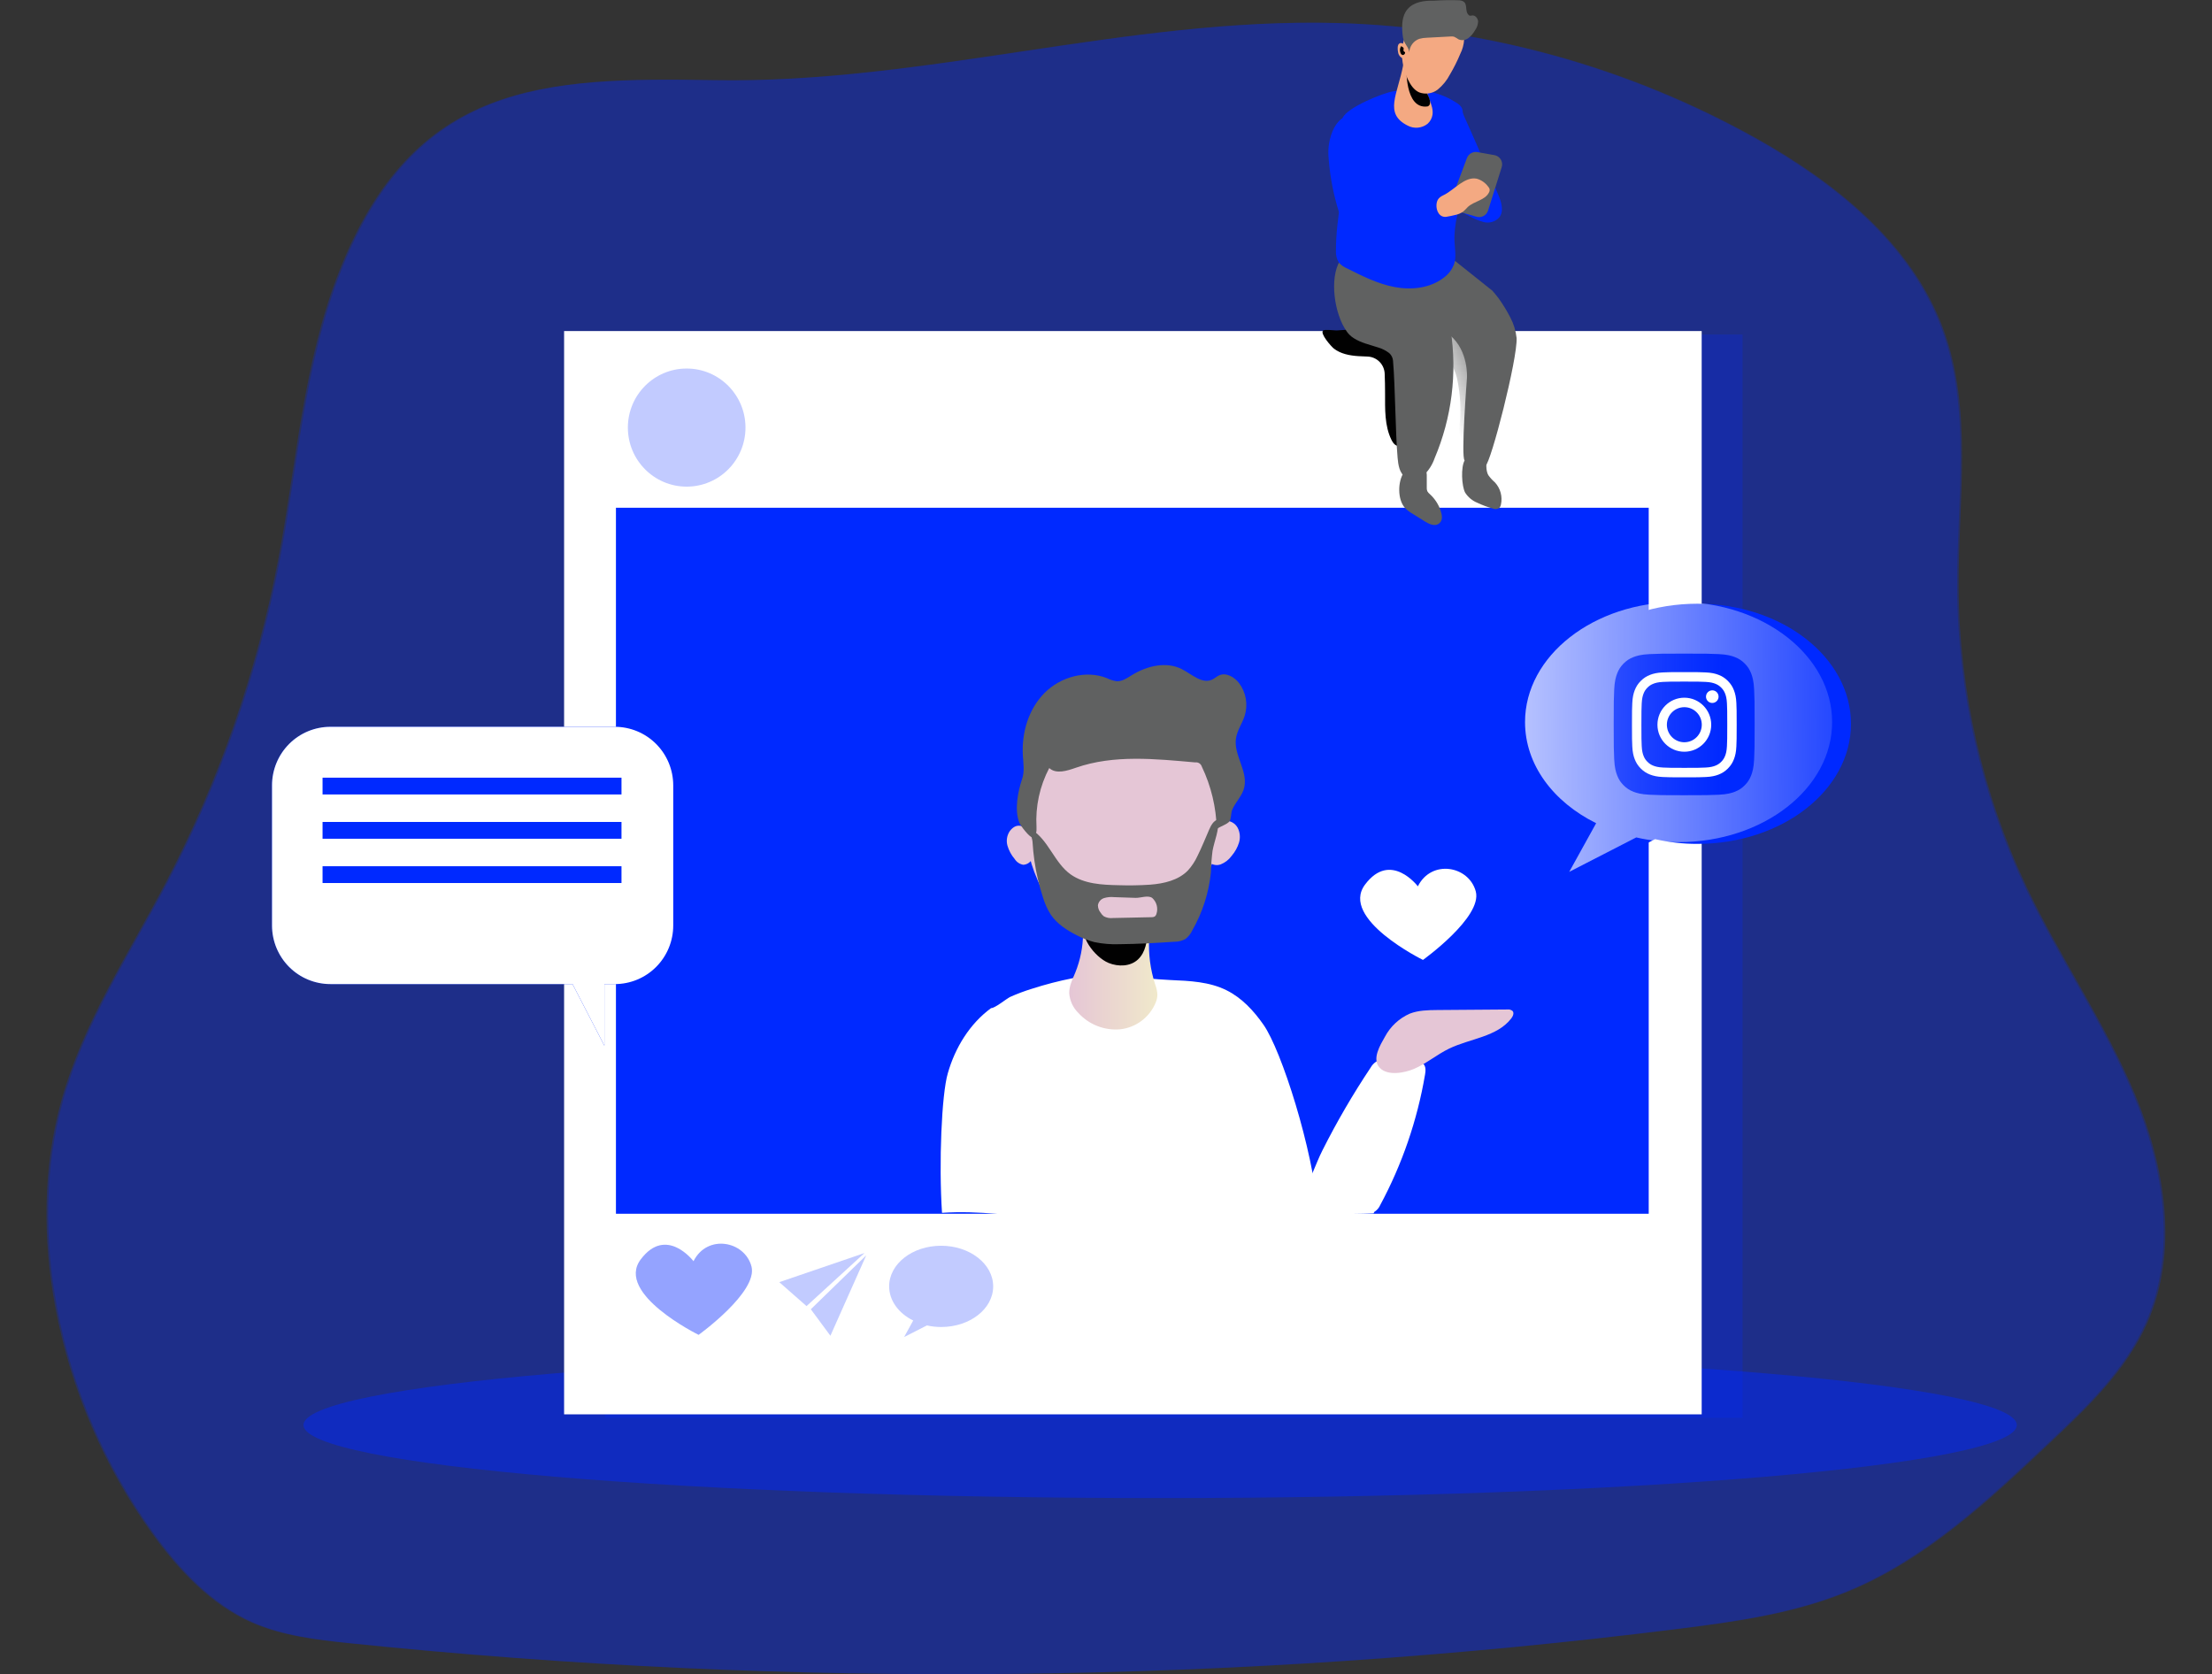 <?xml version="1.0" encoding="UTF-8"?> <svg xmlns="http://www.w3.org/2000/svg" width="872" height="660" viewBox="0 0 872 660" fill="none"><rect x="0" y="0" width="872" height="660" fill="#333333" stroke="none"/> <path opacity="0.24" d="M133.682 107.021C119.412 143.212 116.908 182.737 109.604 220.934C101.112 265.281 86.167 308.131 65.251 348.109C50.514 376.248 32.715 403.241 24.192 433.843C16.85 460.21 16.785 488.324 21.779 515.239C27.811 547.505 40.875 578.033 60.036 604.634C70.414 618.964 83.023 632.512 99.226 639.651C111.187 644.862 124.406 646.439 137.392 647.781C311.825 665.797 487.731 663.883 661.734 642.075C684.307 639.248 707.139 636.004 728.168 627.314C758.614 614.743 783.34 591.632 807.301 568.99C822.194 554.96 837.462 540.395 845.778 521.661C858.309 493.457 852.952 460.224 841.147 431.771C829.341 403.319 811.556 377.642 798.337 349.763C780.896 312.79 771.747 272.424 771.535 231.512C771.367 197.263 777.295 161.724 765.464 129.598C753.088 96.013 723.186 72.056 692.052 54.599C641.369 26.266 584.622 10.646 526.637 9.068C444.079 6.905 363.739 33.064 281.233 31.605C213.71 30.407 162.935 32.478 133.682 107.021Z" fill="#0029FF"></path> <path opacity="0.24" d="M134.341 107.021C120.148 143.212 117.567 182.737 110.276 220.934C101.785 265.283 86.836 308.134 65.91 348.109C51.186 376.248 33.387 403.241 24.864 433.843C17.522 460.21 17.457 488.324 22.451 515.239C28.473 547.506 41.533 578.035 60.695 604.634C71.073 618.964 83.695 632.512 99.898 639.651C111.859 644.862 125.065 646.439 138.064 647.781C312.497 665.797 488.403 663.883 662.406 642.075C684.979 639.248 707.811 636.004 728.826 627.314C759.286 614.743 784.012 591.632 807.96 568.99C822.852 554.96 838.121 540.395 846.437 521.661C858.968 493.457 853.611 460.224 841.805 431.771C830 403.319 812.215 377.642 798.996 349.763C781.54 312.811 772.37 272.463 772.129 231.565C771.961 197.315 777.902 161.776 766.071 129.65C753.695 96.065 723.793 72.108 692.659 54.651C642 26.311 585.276 10.674 527.309 9.068C444.751 6.905 364.411 33.064 281.905 31.605C214.343 30.407 163.594 32.478 134.341 107.021Z" fill="#0029FF"></path> <path opacity="0.46" d="M457.345 590.576C643.854 590.576 795.05 577.686 795.05 561.785C795.05 545.884 643.854 532.994 457.345 532.994C270.836 532.994 119.641 545.884 119.641 561.785C119.641 577.686 270.836 590.576 457.345 590.576Z" fill="#0029FF"></path> <path opacity="0.24" d="M686.952 131.864H238.5V558.919H686.952V131.864Z" fill="#0029FF"></path> <path d="M670.827 130.51H222.375V557.565H670.827V130.51Z" fill="white"></path> <path d="M649.947 200.168H242.812V478.488H649.947V200.168Z" fill="#0029FF"></path> <path d="M729.681 285.342C729.681 311.501 702.568 332.671 669.137 332.671C663.524 332.69 657.927 332.065 652.454 330.808L626.042 344.383L636.628 325.193C619.763 316.856 608.594 302.161 608.594 285.342C608.594 259.183 635.707 238 669.124 238C702.542 238 729.681 259.183 729.681 285.342Z" fill="#0029FF"></path> <path d="M722.248 284.664C722.248 310.824 695.148 331.993 661.718 331.993C656.104 332.02 650.506 331.395 645.035 330.13L618.61 343.705L629.221 324.528C612.357 316.178 601.188 301.483 601.188 284.664C601.188 258.505 628.287 237.322 661.718 237.322C695.148 237.322 722.248 258.505 722.248 284.664Z" fill="url(#paint0_linear)"></path> <path d="M265.397 309.625V364.849C265.397 367.883 264.802 370.888 263.645 373.691C262.488 376.494 260.793 379.041 258.656 381.186C256.519 383.331 253.982 385.032 251.19 386.192C248.398 387.352 245.405 387.948 242.384 387.947H238.258V412.23L225.701 387.947H130.235C127.214 387.947 124.224 387.349 121.433 386.188C118.642 385.028 116.107 383.326 113.971 381.181C111.835 379.037 110.141 376.49 108.985 373.688C107.829 370.886 107.234 367.882 107.234 364.849V309.625C107.233 306.591 107.826 303.587 108.982 300.784C110.137 297.981 111.831 295.434 113.967 293.289C116.103 291.144 118.64 289.442 121.431 288.282C124.222 287.122 127.214 286.526 130.235 286.527H242.384C245.405 286.526 248.398 287.122 251.19 288.282C253.982 289.442 256.519 291.143 258.656 293.288C260.793 295.433 262.488 297.98 263.645 300.783C264.802 303.586 265.397 306.591 265.397 309.625Z" fill="#0029FF"></path> <path d="M265.397 309.625V364.849C265.397 367.883 264.802 370.888 263.645 373.691C262.488 376.494 260.793 379.041 258.656 381.186C256.519 383.331 253.982 385.032 251.19 386.192C248.398 387.352 245.405 387.948 242.384 387.947H238.258V412.23L225.701 387.947H130.235C127.214 387.947 124.224 387.349 121.433 386.188C118.642 385.028 116.107 383.326 113.971 381.181C111.835 379.037 110.141 376.49 108.985 373.688C107.829 370.886 107.234 367.882 107.234 364.849V309.625C107.233 306.591 107.826 303.587 108.982 300.784C110.137 297.981 111.831 295.434 113.967 293.289C116.103 291.144 118.64 289.442 121.431 288.282C124.222 287.122 127.214 286.526 130.235 286.527H242.384C245.405 286.526 248.398 287.122 251.19 288.282C253.982 289.442 256.519 291.143 258.656 293.288C260.793 295.433 262.488 297.98 263.645 300.783C264.802 303.586 265.397 306.591 265.397 309.625Z" fill="url(#paint1_linear)"></path> <path d="M245 306.577H127.156V313.195H245V306.577Z" fill="#0029FF"></path> <path d="M245 324.033H127.156V330.651H245V324.033Z" fill="#0029FF"></path> <path d="M245 341.49H127.156V348.108H245V341.49Z" fill="#0029FF"></path> <path opacity="0.24" d="M273.393 497.208C273.393 497.208 262.639 483.034 252.559 496.531C242.479 510.027 275.404 526.221 275.404 526.221C275.404 526.221 298.923 509.285 296.225 499.228C293.527 489.17 278.79 486.408 273.393 497.208Z" fill="#0029FF"></path> <path opacity="0.24" d="M273.393 497.208C273.393 497.208 262.639 483.034 252.559 496.531C242.479 510.027 275.404 526.221 275.404 526.221C275.404 526.221 298.923 509.285 296.225 499.228C293.527 489.17 278.79 486.408 273.393 497.208Z" fill="#0029FF"></path> <path d="M558.94 349.411C558.94 349.411 548.186 335.237 538.106 348.733C528.026 362.23 560.951 378.423 560.951 378.423C560.951 378.423 584.47 361.552 581.772 351.43C579.074 341.308 564.311 338.65 558.94 349.411Z" fill="white"></path> <path opacity="0.24" d="M391.522 507.122C391.522 515.981 382.351 523.133 371.051 523.133C369.153 523.142 367.259 522.932 365.408 522.508L356.418 527.094L359.999 520.58C354.291 517.766 350.516 512.763 350.516 507.096C350.516 498.251 359.687 491.099 370.999 491.099C382.312 491.099 391.522 498.277 391.522 507.122Z" fill="#0029FF"></path> <path opacity="0.24" d="M307.203 505.455L340.789 493.978L317.945 514.9L307.203 505.455Z" fill="#0029FF"></path> <path opacity="0.24" d="M319.641 516.138L341.474 494.89L327.359 526.586L319.641 516.138Z" fill="#0029FF"></path> <path opacity="0.24" d="M270.698 191.844C283.501 191.844 293.88 181.421 293.88 168.563C293.88 155.706 283.501 145.283 270.698 145.283C257.895 145.283 247.516 155.706 247.516 168.563C247.516 181.421 257.895 191.844 270.698 191.844Z" fill="#0029FF"></path> <path d="M575.39 167.86C575.26 170.166 575.143 172.693 576.531 174.53C580.164 172.355 581.253 167.652 581.72 163.444C582.627 155.096 582.396 146.663 581.033 138.379C580.88 137.043 580.489 135.745 579.878 134.549C578.716 132.835 577.065 131.514 575.143 130.758C573.991 130.118 572.698 129.778 571.381 129.768C570.725 129.781 570.089 129.997 569.56 130.386C569.031 130.776 568.634 131.319 568.423 131.943C568.307 132.752 568.401 133.578 568.696 134.34C569.288 137.144 570.238 139.859 571.524 142.417C572.824 144.472 573.784 146.724 574.365 149.087C575.698 155.251 576.044 161.588 575.39 167.86Z" fill="url(#paint2_linear)"></path> <path d="M525.841 137.428C528.526 139.512 532.042 140.163 535.427 140.398C536.66 140.476 537.918 140.515 539.164 140.567C540.908 140.643 542.561 141.37 543.8 142.607C545.038 143.843 545.772 145.499 545.857 147.25C545.961 149.856 546.013 152.461 546.013 155.067C546.013 161.294 545.793 167.795 548.517 173.384C549.088 174.556 550.009 175.794 551.306 175.82C552.002 175.775 552.663 175.5 553.187 175.038C554.84 173.643 555.985 171.737 556.443 169.619C556.896 167.51 557.083 165.352 557.001 163.196C557.001 154.95 556.287 146.547 553.109 138.939C552.743 138.072 552.309 137.236 551.812 136.437C549.711 133.393 546.533 131.268 542.926 130.497C539.353 129.746 535.686 129.552 532.055 129.924C530.329 130.041 528.591 130.184 526.865 130.275C525.892 130.275 522.273 129.78 521.598 130.275C520.223 131.461 524.816 136.62 525.841 137.428Z" fill="url(#paint3_linear)"></path> <path d="M597.866 133.271C598.242 141.465 587.812 182.241 585.542 183.765C583.648 185.068 580.236 183.323 578.29 182.137C577.914 181.863 577.641 181.642 577.369 181.486C575.864 180.339 578.29 149.021 578.29 149.021C578.29 149.021 579.055 138.378 571.648 132.19C563.371 125.298 553.914 118.941 554.563 114.055C554.619 113.323 554.926 112.632 555.432 112.101C559.583 107.112 569.053 99.516 574.022 103.203L588.512 114.759C588.522 114.793 588.522 114.829 588.512 114.863C588.616 114.98 588.785 115.189 589.057 115.462C589.433 115.957 590.03 116.661 590.679 117.468C592.431 119.901 594.001 122.462 595.375 125.129C596.716 127.658 597.562 130.422 597.866 133.271Z" fill="#606161"></path> <path d="M577.161 127.253C579.301 130.692 579.587 129.363 581.157 137.179C582.726 144.996 581.157 177.304 579.431 180.717C579.162 181.271 578.772 181.756 578.29 182.137C577.913 181.864 577.641 181.642 577.368 181.486C575.864 180.34 578.29 149.021 578.29 149.021C578.29 149.021 579.055 138.378 571.648 132.19C571.648 132.19 572.776 125.129 567.639 121.117C563.577 118.247 559.187 115.876 554.562 114.056C555.159 113.834 564.071 103.243 572.348 103.634C579.859 103.959 566.861 110.655 577.161 127.253Z" fill="url(#paint4_linear)"></path> <path d="M565.538 180.666C564.691 183.129 563.283 185.359 561.426 187.179C559.428 188.86 556.405 189.563 554.239 188.208C551.644 186.632 551.203 183.271 550.944 180.392C550.075 170.191 550.023 152.435 549.153 142.234C549.064 141.087 548.545 140.016 547.701 139.238C546.407 138.239 544.943 137.484 543.381 137.01C540.306 135.981 536.466 135.173 533.599 133.271C532.589 132.626 531.708 131.795 531.005 130.822C525.919 123.826 524.025 109.6 528.242 102.813C528.801 101.78 529.597 100.896 530.565 100.234C531.533 99.573 532.645 99.153 533.807 99.009C541.162 98.084 554.407 102.917 557.495 109.6C558.468 111.776 558.896 114.16 560.297 116.114C562.736 119.527 567.549 120.57 569.923 124.035C571.004 125.859 571.669 127.901 571.869 130.015C574.501 147.161 572.309 164.705 565.538 180.666Z" fill="#606161"></path> <path d="M549.052 136.75C549.274 137.249 549.38 137.793 549.359 138.34C549.339 138.887 549.194 139.421 548.935 139.903C548.507 139.681 548.131 139.407 547.638 139.186C546.237 138.43 544.784 137.662 543.318 136.958C541.268 136.033 539.102 135.174 536.936 134.353C535.807 133.975 534.665 133.597 533.537 133.167C532.526 132.522 531.646 131.691 530.942 130.718C525.857 123.722 523.963 109.496 528.179 102.709C532.291 102.983 536.287 104.885 540.023 106.617C542.241 107.712 544.447 108.741 546.509 109.991C547.91 110.799 550.777 111.998 548.559 113.574C545.536 115.684 539.751 111.945 537.429 115.359C536.986 116.154 536.762 117.053 536.78 117.964C536.663 119.267 536.559 120.57 536.456 121.977C536.309 123.174 536.379 124.387 536.663 125.559C537.322 127.046 538.417 128.296 539.802 129.142C542.328 130.689 544.767 132.377 547.106 134.196C547.913 134.913 548.574 135.781 549.052 136.75Z" fill="url(#paint5_linear)"></path> <path d="M553.914 200.298C554.811 201.195 555.829 201.963 556.937 202.578L561.659 205.535C563.358 206.591 565.551 207.646 567.211 206.447C568.872 205.249 568.508 203.164 567.963 201.445C567.126 198.903 565.651 196.619 563.682 194.814C563.265 194.492 562.916 194.089 562.658 193.628C562.471 193.139 562.4 192.613 562.45 192.091V187.206C562.45 182.255 555.678 183.141 553.538 186.072C550.93 189.681 550.839 196.989 553.914 200.298Z" fill="#606161"></path> <path d="M577.584 194.215C578.753 196.039 580.464 197.447 582.475 198.24C584.402 199.158 586.408 199.9 588.468 200.455C588.886 200.634 589.341 200.707 589.793 200.668C590.245 200.63 590.681 200.48 591.063 200.233C591.389 199.867 591.604 199.415 591.686 198.93C592.029 197.385 591.992 195.78 591.578 194.252C591.165 192.724 590.387 191.321 589.312 190.163C588.339 189.322 587.468 188.369 586.717 187.323C585.796 185.695 585.991 183.701 585.822 181.838C585.459 177.748 578.972 178.816 577.403 181.461C575.833 184.105 576.196 191.648 577.584 194.215Z" fill="#606161"></path> <path d="M526.644 98.761C526.531 100.426 526.929 102.086 527.785 103.516C528.668 104.516 529.769 105.296 531.003 105.796C537.022 108.832 543.145 111.906 549.761 113.157C556.377 114.407 563.681 113.639 569.039 109.548C570.988 108.173 572.465 106.225 573.268 103.972C574.124 101.223 573.54 98.266 573.397 95.387C573.021 88.235 575.408 81.265 577.069 74.282C578.729 67.3 579.663 59.653 576.459 53.217C573.981 48.149 579.313 43.902 574.617 40.815C568.001 36.451 560.23 34.301 549.385 35.969C545.195 36.594 530.86 42.482 529.316 46.469C527.772 50.455 532.287 54.481 531.768 58.715C530.12 71.925 526.644 85.551 526.644 98.761Z" fill="#0029FF"></path> <path d="M590.603 76.693C591.9 79.677 592.99 83.389 590.94 85.812C590.184 86.606 589.233 87.186 588.183 87.492C587.133 87.799 586.021 87.821 584.96 87.558C582.86 86.989 580.845 86.144 578.966 85.044C577.729 84.549 576.62 83.778 575.723 82.79C574.504 81.188 574.646 78.973 574.724 76.954C575.061 66.975 572.233 57.204 572.402 47.238C572.402 45.74 571.974 42.418 573.829 41.792C575.892 41.102 576.501 44.307 577.124 45.701C579.265 50.469 581.392 55.25 583.468 60.031C585.898 65.563 588.276 71.117 590.603 76.693Z" fill="#0029FF"></path> <path d="M574.485 72.472L578.286 62.311C578.593 61.498 579.174 60.819 579.927 60.391C580.68 59.962 581.559 59.812 582.411 59.966L589.105 61.151C589.621 61.239 590.113 61.437 590.546 61.731C590.98 62.025 591.346 62.409 591.62 62.857C591.894 63.305 592.07 63.806 592.135 64.328C592.2 64.849 592.153 65.379 591.998 65.88L586.614 82.999C586.321 83.921 585.681 84.691 584.831 85.146C583.98 85.601 582.986 85.705 582.061 85.435L575.211 83.481C574.743 83.358 574.304 83.144 573.92 82.849C573.535 82.555 573.213 82.187 572.971 81.766C572.73 81.345 572.574 80.881 572.513 80.399C572.452 79.917 572.488 79.428 572.617 78.96L574.355 72.772C574.355 72.681 574.446 72.577 574.485 72.472Z" fill="#606161"></path> <path d="M535.223 99.96C535.351 99.724 535.539 99.527 535.768 99.387C536.106 99.254 536.474 99.218 536.831 99.282C538.898 99.471 540.978 99.471 543.045 99.282C543.694 99.282 575.762 86.945 573.687 85.864C572.675 85.343 557.666 83.089 547.352 77.813C538.557 73.332 534.509 65.111 531.033 70.57C530.137 71.977 527.841 90.645 527.283 92.209C527.179 92.573 527.127 92.95 527.128 93.329L526.894 98.071C526.649 99.834 526.868 101.63 527.53 103.282C528.62 105.405 531.007 106.474 533.212 107.373C533.865 107.717 534.616 107.827 535.34 107.685C534.263 105.171 533.601 102.5 535.223 99.96Z" fill="url(#paint6_linear)"></path> <path d="M551.391 103.764L564.739 103.855C564.739 103.855 561.924 108.532 559.55 108.779L551.391 103.764Z" fill="#0029FF"></path> <path d="M523.671 61.086C524.075 67.802 525.202 74.454 527.031 80.927C528.328 85.5 530.17 90.255 534.01 93.03C537.496 95.313 541.727 96.153 545.816 95.374C549.86 94.587 553.785 93.273 557.491 91.466L568.946 86.49C569.859 86.159 570.691 85.634 571.385 84.953C573.331 82.725 571.307 78.986 568.531 77.957C565.755 76.928 562.706 77.566 559.748 77.553C556.479 77.553 550.226 79.442 547.359 77.866C546.792 77.619 546.313 77.206 545.984 76.68C545.734 76.084 545.649 75.431 545.738 74.791C546.023 66.01 544.83 52.254 537.202 47.277C527.835 41.193 523.217 53.517 523.671 61.086Z" fill="#0029FF"></path> <path d="M554.9 49.504C556.138 50.168 557.543 50.455 558.941 50.33C560.339 50.205 561.671 49.674 562.774 48.801C563.809 47.876 564.492 46.619 564.707 45.244C565.291 41.336 562.021 37.74 562.307 33.819C562.45 31.865 563.461 29.911 562.774 28.035C562.19 26.472 553.499 23.931 553.174 25.573C551.008 37.167 545.43 44.749 554.9 49.504Z" fill="#F4A982"></path> <path d="M554.443 26.146C554.443 26.146 553.599 43.16 562.68 41.962C562.68 41.962 564.107 41.767 563.679 39.669C563.251 37.572 561.487 35.409 561.591 33.546C561.694 31.683 554.443 26.146 554.443 26.146Z" fill="url(#paint7_linear)"></path> <path d="M577.187 15.581C577.064 17.565 576.538 19.502 575.643 21.274C574.474 24.082 573.109 26.803 571.557 29.416C570.37 31.696 568.732 33.709 566.744 35.331C565.723 36.108 564.524 36.616 563.257 36.807C561.99 36.998 560.696 36.867 559.492 36.425C557.339 35.5 555.977 33.325 554.952 31.214C553.353 27.823 552.575 24.1 552.682 20.349C552.837 17.548 553.512 13.575 555.977 11.842C556.553 11.44 557.234 11.218 557.935 11.204C558.844 11.204 559.531 11.79 560.361 11.868C561 11.82 561.628 11.684 562.229 11.464C562.982 11.321 563.734 11.217 564.5 11.139C565.972 11.015 567.451 11.015 568.923 11.139C570.16 11.228 571.387 11.415 572.595 11.699C573.753 11.892 574.855 12.337 575.825 13.002C576.227 13.304 576.558 13.693 576.793 14.138C577.029 14.584 577.163 15.077 577.187 15.581Z" fill="#F4A982"></path> <path d="M582.136 70.44C583.956 70.947 585.552 72.058 586.663 73.592C586.914 73.854 587.101 74.171 587.208 74.517C587.293 74.963 587.219 75.424 587.001 75.82C585.509 78.947 581.163 79.259 578.62 81.604C578.043 82.245 577.433 82.853 576.791 83.428C575.87 84.067 574.828 84.511 573.73 84.731C572.601 85.018 571.446 85.252 570.305 85.448C567.503 85.916 566.089 83.129 566.283 80.64C566.452 78.413 567.581 77.605 569.436 76.732C573.315 74.778 577.505 69.502 582.136 70.44Z" fill="#F4A982"></path> <path d="M552.842 17.106C552.614 17.001 552.365 16.952 552.115 16.962C551.919 17.003 551.735 17.089 551.577 17.213C551.42 17.338 551.293 17.497 551.207 17.679C551.054 18.05 550.979 18.45 550.987 18.851C550.972 19.447 551.029 20.041 551.155 20.623C551.23 21.168 551.452 21.682 551.797 22.11C552.143 22.537 552.598 22.861 553.114 23.046C553.586 23.128 554.072 23.034 554.48 22.782C554.888 22.53 555.191 22.138 555.332 21.678C555.438 20.751 555.255 19.814 554.809 18.995C554.363 18.177 553.676 17.516 552.842 17.106Z" fill="#F4A982"></path> <path d="M553.346 20.141C553.177 19.841 553.346 19.463 553.346 19.111C553.346 18.76 552.879 18.46 552.399 18.226C552.365 18.235 552.334 18.252 552.307 18.274C552.28 18.296 552.258 18.324 552.243 18.356C552.047 18.696 551.926 19.074 551.888 19.465C551.85 19.856 551.896 20.251 552.023 20.623C552.091 20.902 552.224 21.161 552.412 21.378C552.508 21.486 552.63 21.569 552.765 21.619C552.901 21.669 553.047 21.685 553.19 21.665C553.365 21.609 553.523 21.509 553.648 21.375C553.773 21.24 553.861 21.075 553.904 20.896C553.994 20.349 553.592 20.558 553.346 20.141Z" fill="url(#paint8_linear)"></path> <path d="M565.272 0.274C561.484 0.169 557.255 0.743 554.829 3.661C552.624 6.266 552.559 10.096 552.909 13.523C552.967 14.411 553.146 15.288 553.441 16.128C554.064 17.691 555.439 18.968 555.555 20.649C555.608 19.461 556.014 18.317 556.722 17.365C557.43 16.412 558.406 15.695 559.525 15.307C560.493 15.039 561.491 14.894 562.496 14.877L571.797 14.382C572.27 14.328 572.749 14.358 573.211 14.474C573.839 14.777 574.442 15.13 575.014 15.529C575.633 15.784 576.306 15.875 576.97 15.793C577.633 15.71 578.264 15.458 578.802 15.06C579.865 14.247 580.748 13.223 581.397 12.05C582.184 11.028 582.637 9.785 582.694 8.494C582.629 7.191 581.514 5.888 580.255 6.11C579.892 6.11 579.49 6.318 579.205 6.11C576.818 4.338 579.529 0.573 575.313 0.117C571.965 0.002 568.614 0.054 565.272 0.274Z" fill="#606161"></path> <path d="M519.606 477.901C502.002 481.08 477.25 481.81 459.399 483.555C430.86 486.435 399.985 476.169 371.354 478.123C370.057 458.582 371.198 431.38 373.637 423.121C376.504 413.024 382.29 403.579 390.696 397.43C392.279 397.43 396.599 393.822 398.181 393.027C400.996 391.768 403.886 390.684 406.834 389.783C412.091 388.09 417.44 386.703 422.855 385.628C434.907 383.113 449.164 385.81 461.475 386.357C469.025 386.67 476.822 387.035 483.529 390.396C489.561 393.392 494.244 398.473 498.084 403.97C505.141 414.002 517.595 452.954 519.606 477.901Z" fill="white"></path> <path d="M423.875 383.452C422.812 386.057 421.45 388.663 421.501 391.529C421.713 394.492 423.001 397.273 425.121 399.345C427.199 401.623 429.773 403.388 432.642 404.502C435.511 405.616 438.598 406.049 441.661 405.768C444.719 405.419 447.627 404.252 450.082 402.389C452.538 400.526 454.45 398.035 455.62 395.176C456.028 394.175 456.248 393.106 456.268 392.024C456.162 390.635 455.852 389.27 455.347 387.972C453.481 382.169 452.686 376.072 452.999 369.981C453.207 366.19 453.544 361.657 450.547 359.338C449.626 358.69 448.592 358.222 447.499 357.957C442.207 356.445 436.6 356.445 431.309 357.957C425.315 359.663 426.989 362.894 426.963 367.975C426.925 373.284 425.877 378.537 423.875 383.452Z" fill="url(#paint9_linear)"></path> <path d="M436.97 379.596C440.862 381.198 445.648 381.055 448.645 378.202C451.642 375.349 452.161 371.089 452.537 367.077L453.095 361.566C453.175 361.168 453.134 360.755 452.978 360.38C452.779 360.132 452.526 359.932 452.238 359.797C451.95 359.661 451.635 359.594 451.318 359.599C446.58 359.068 441.806 358.946 437.048 359.234C433.882 359.429 429.355 359.234 427.72 362.569C424.737 368.822 431.651 377.342 436.97 379.596Z" fill="url(#paint10_linear)"></path> <path d="M408.98 346.806C410.864 351.495 413.492 355.847 416.764 359.69C424.807 368.536 438.208 371.506 449.676 368.197C461.144 364.888 470.575 355.925 475.764 345.165C480.953 334.404 482.367 322.015 481.121 310.094C480.421 303.581 478.851 296.78 474.791 291.569C471.459 287.527 467.103 284.462 462.181 282.698C453.357 279.279 443.624 279.044 434.645 282.03C425.666 285.017 417.998 291.041 412.95 299.073C403.389 314.315 401.729 330.365 408.98 346.806Z" fill="url(#paint11_linear)"></path> <path d="M398.106 327.59C397.533 328.422 397.15 329.371 396.984 330.368C396.818 331.366 396.873 332.388 397.146 333.361C397.712 335.304 398.685 337.103 400 338.637C400.373 339.233 400.865 339.743 401.446 340.136C402.027 340.528 402.683 340.795 403.373 340.917C404.044 340.885 404.697 340.689 405.275 340.346C405.854 340.003 406.341 339.524 406.694 338.95C410.897 333.166 403.502 320.542 398.106 327.59Z" fill="url(#paint12_linear)"></path> <path d="M483.008 323.551C484.003 323.511 484.989 323.751 485.855 324.243C486.722 324.736 487.434 325.462 487.912 326.339C488.826 328.131 489.016 330.207 488.444 332.136C487.852 334.052 486.877 335.825 485.577 337.347C484.477 338.879 482.965 340.063 481.218 340.761C480.34 341.084 479.383 341.125 478.481 340.877C477.579 340.63 476.777 340.106 476.184 339.38C475.797 338.756 475.525 338.068 475.38 337.347C474.225 332.67 477.326 324.072 483.008 323.551Z" fill="url(#paint13_linear)"></path> <path d="M411.136 353.723C411.832 356.101 412.849 358.371 414.159 360.472C416.663 364.224 420.645 366.777 424.641 368.783C426.779 369.895 429.033 370.769 431.361 371.389C434.652 372.077 438.016 372.357 441.375 372.222C448.51 372.157 455.645 371.74 462.767 371.271C464.334 371.307 465.884 370.939 467.269 370.203C468.465 369.299 469.415 368.107 470.032 366.738C474.05 359.724 476.547 351.938 477.362 343.888C477.431 341.06 477.643 338.238 477.997 335.433C478.737 331.29 480.722 327.225 480.151 323.057C478.361 323.526 477.388 325.402 476.648 327.095C475.156 330.547 473.755 334.039 472.082 337.4C471.126 339.492 469.858 341.425 468.32 343.132C464.545 347.04 458.811 348.343 453.388 348.76C449.247 349.038 445.095 349.107 440.947 348.968C434.461 348.838 427.456 348.499 422.098 344.734C415.612 340.149 413.316 331.029 406.531 326.952C405.791 328.255 406.92 330.365 407.024 331.759C407.205 334.365 407.413 336.853 407.789 339.38C408.494 344.249 409.614 349.047 411.136 353.723Z" fill="#606161"></path> <path d="M411.136 353.723C411.832 356.101 412.849 358.371 414.159 360.472C416.663 364.224 420.645 366.777 424.641 368.783C426.779 369.895 429.033 370.769 431.361 371.389C434.652 372.077 438.016 372.357 441.375 372.222C448.51 372.157 455.645 371.74 462.767 371.271C464.334 371.307 465.884 370.939 467.269 370.203C468.465 369.299 469.415 368.107 470.032 366.738C474.05 359.724 476.547 351.938 477.362 343.888C477.431 341.06 477.643 338.238 477.997 335.433C478.737 331.29 480.722 327.225 480.151 323.057C478.361 323.526 477.388 325.402 476.648 327.095C475.156 330.547 473.755 334.039 472.082 337.4C471.126 339.492 469.858 341.425 468.32 343.132C464.545 347.04 458.811 348.343 453.388 348.76C449.247 349.038 445.095 349.107 440.947 348.968C434.461 348.838 427.456 348.499 422.098 344.734C415.612 340.149 413.316 331.029 406.531 326.952C405.791 328.255 406.92 330.365 407.024 331.759C407.205 334.365 407.413 336.853 407.789 339.38C408.494 344.249 409.614 349.047 411.136 353.723Z" fill="url(#paint14_linear)"></path> <path d="M447.64 353.958L439.156 353.671C437.848 353.538 436.526 353.662 435.264 354.036C434.633 354.229 434.067 354.596 433.634 355.096C433.2 355.596 432.916 356.208 432.812 356.863C432.82 357.928 433.191 358.958 433.863 359.781C434.2 360.346 434.64 360.841 435.161 361.24C436.25 361.822 437.49 362.054 438.715 361.905L453.971 361.579C454.383 361.603 454.795 361.518 455.164 361.332C455.524 361.072 455.781 360.694 455.891 360.263C456.249 359.173 456.284 358.001 455.991 356.891C455.699 355.781 455.092 354.78 454.243 354.01C452.635 352.786 449.651 354.023 447.64 353.958Z" fill="url(#paint15_linear)"></path> <path d="M407.008 330.078C408.539 329.674 408.694 327.577 408.603 325.987C408.137 317.938 409.873 309.914 413.624 302.785C416.361 305.287 420.642 303.867 424.145 302.655C439.102 297.444 455.409 299.164 471.158 300.558C471.711 300.475 472.275 300.592 472.75 300.888C473.225 301.183 473.58 301.639 473.752 302.173C477.443 309.879 479.455 318.286 479.655 326.834C480.952 325.792 483.845 324.971 484.727 323.733C485.35 322.874 485.259 320.477 485.713 319.33C487.01 316.151 489.734 313.833 490.513 310.367C491.966 303.854 486.232 297.574 487.244 291.034C487.724 287.895 489.708 285.211 490.668 282.189C491.348 280.012 491.5 277.704 491.112 275.456C490.723 273.208 489.807 271.086 488.437 269.266C486.569 266.842 483.248 264.979 480.511 266.282C479.603 266.699 478.863 267.429 477.916 267.872C473.947 269.826 469.86 265.826 465.93 263.807C459.781 260.641 452.127 262.504 446.237 266.126C444.382 267.272 442.436 268.653 440.257 268.562C438.901 268.37 437.587 267.957 436.365 267.337C428.075 264.041 418.073 266.829 411.782 273.161C405.49 279.492 402.701 288.794 403.22 297.77C403.401 300.896 403.946 304.127 402.934 307.084C401.274 311.983 399.834 319.226 401.832 324.333C402.299 325.544 406.009 330.325 407.008 330.078Z" fill="#606161"></path> <path d="M407.008 330.078C408.539 329.674 408.694 327.577 408.603 325.987C408.137 317.938 409.873 309.914 413.624 302.785C416.361 305.287 420.642 303.867 424.145 302.655C439.102 297.444 455.409 299.164 471.158 300.558C471.711 300.475 472.275 300.592 472.75 300.888C473.225 301.183 473.58 301.639 473.752 302.173C477.443 309.879 479.455 318.286 479.655 326.834C480.952 325.792 483.845 324.971 484.727 323.733C485.35 322.874 485.259 320.477 485.713 319.33C487.01 316.151 489.734 313.833 490.513 310.367C491.966 303.854 486.232 297.574 487.244 291.034C487.724 287.895 489.708 285.211 490.668 282.189C491.348 280.012 491.5 277.704 491.112 275.456C490.723 273.208 489.807 271.086 488.437 269.266C486.569 266.842 483.248 264.979 480.511 266.282C479.603 266.699 478.863 267.429 477.916 267.872C473.947 269.826 469.86 265.826 465.93 263.807C459.781 260.641 452.127 262.504 446.237 266.126C444.382 267.272 442.436 268.653 440.257 268.562C438.901 268.37 437.587 267.957 436.365 267.337C428.075 264.041 418.073 266.829 411.782 273.161C405.49 279.492 402.701 288.794 403.22 297.77C403.401 300.896 403.946 304.127 402.934 307.084C401.274 311.983 399.834 319.226 401.832 324.333C402.299 325.544 406.009 330.325 407.008 330.078Z" fill="url(#paint16_linear)"></path> <path d="M540.313 420.893C540.831 419.956 541.565 419.156 542.453 418.561C543.349 418.116 544.334 417.884 545.333 417.884C549.702 417.584 554.09 417.754 558.423 418.392C559.404 418.442 560.344 418.802 561.108 419.421C562.172 420.476 562.016 422.222 561.757 423.694C558.695 441.668 552.732 459.019 544.101 475.062C543.664 476.079 542.949 476.951 542.038 477.576C541.13 478.084 542.155 478.306 541.104 478.358C531.933 478.801 518.039 478.358 503.938 478.801C506.428 476.391 511.202 473.355 513.265 470.359C516.664 465.421 518.61 458.869 521.321 453.501C526.983 442.253 533.326 431.363 540.313 420.893Z" fill="white"></path> <path d="M545.925 408.777C548.083 404.677 551.563 401.434 555.797 399.58C559.196 398.277 562.932 398.212 566.577 398.173L594.235 397.964C594.596 397.913 594.964 397.938 595.315 398.039C595.666 398.14 595.992 398.315 596.272 398.551C596.985 399.358 596.427 400.622 595.766 401.482C590.135 408.803 579.537 409.377 571.234 413.402C566.447 415.721 562.322 419.277 557.431 421.375C553.825 422.925 546.962 424.319 543.849 420.88C540.736 417.441 544.095 412.008 545.925 408.777Z" fill="url(#paint17_linear)"></path> <g clip-path="url(#clip0)"> <path d="M650.229 313.299C646.925 313.148 645.13 312.595 643.936 312.127C642.354 311.508 641.227 310.772 640.039 309.58C638.852 308.389 638.117 307.256 637.505 305.666C637.039 304.467 636.489 302.663 636.339 299.343C636.174 295.754 636.141 294.677 636.141 285.584C636.141 276.492 636.177 275.417 636.337 271.825C636.487 268.504 637.041 266.704 637.503 265.501C638.119 263.912 638.854 262.778 640.038 261.584C641.223 260.392 642.351 259.652 643.935 259.037C645.128 258.569 646.923 258.016 650.228 257.865C653.801 257.701 654.874 257.668 663.92 257.668C672.969 257.668 674.039 257.704 677.614 257.865C680.918 258.016 682.71 258.572 683.907 259.037C685.489 259.652 686.617 260.392 687.804 261.584C688.991 262.775 689.723 263.91 690.339 265.5C690.804 266.699 691.354 268.503 691.504 271.823C691.668 275.415 691.701 276.49 691.701 285.583C691.701 294.672 691.668 295.751 691.504 299.343C691.354 302.663 690.801 304.467 690.339 305.666C689.723 307.256 688.989 308.389 687.804 309.58C686.618 310.772 685.489 311.508 683.907 312.127C682.713 312.595 680.918 313.148 677.614 313.299C674.042 313.463 672.969 313.496 663.92 313.496C654.874 313.496 653.801 313.465 650.229 313.299Z" fill="url(#paint18_linear)"></path> <path d="M657.105 285.701C657.105 281.883 660.185 278.787 663.985 278.787C667.784 278.787 670.865 281.883 670.865 285.701C670.865 289.519 667.784 292.615 663.985 292.615C660.185 292.615 657.105 289.519 657.105 285.701ZM653.386 285.701C653.386 291.583 658.131 296.351 663.985 296.351C669.838 296.351 674.583 291.583 674.583 285.701C674.583 279.819 669.838 275.051 663.985 275.051C658.131 275.051 653.386 279.819 653.386 285.701H653.386ZM672.526 274.629C672.526 275.121 672.671 275.603 672.943 276.012C673.215 276.421 673.602 276.741 674.054 276.929C674.507 277.118 675.005 277.167 675.485 277.071C675.966 276.975 676.407 276.739 676.754 276.391C677.1 276.043 677.337 275.599 677.432 275.117C677.528 274.634 677.479 274.133 677.292 273.679C677.105 273.224 676.787 272.835 676.38 272.561C675.973 272.288 675.494 272.141 675.004 272.141H675.003C674.347 272.142 673.717 272.404 673.252 272.87C672.788 273.337 672.527 273.969 672.526 274.629ZM655.646 302.584C653.633 302.492 652.54 302.155 651.813 301.87C650.849 301.493 650.161 301.044 649.438 300.319C648.715 299.593 648.268 298.903 647.894 297.935C647.611 297.205 647.276 296.105 647.184 294.083C647.084 291.897 647.064 291.24 647.064 285.702C647.064 280.163 647.086 279.508 647.184 277.32C647.276 275.298 647.614 274.201 647.894 273.468C648.27 272.5 648.716 271.809 649.438 271.083C650.16 270.356 650.847 269.907 651.813 269.531C652.539 269.247 653.633 268.91 655.646 268.818C657.821 268.717 658.475 268.697 663.985 268.697C669.494 268.697 670.148 268.719 672.326 268.818C674.338 268.91 675.43 269.25 676.159 269.532C677.123 269.907 677.81 270.358 678.533 271.083C679.256 271.809 679.702 272.5 680.077 273.469C680.361 274.199 680.696 275.298 680.787 277.32C680.887 279.508 680.907 280.163 680.907 285.702C680.907 291.241 680.887 291.896 680.787 294.084C680.696 296.106 680.359 297.205 680.077 297.935C679.702 298.903 679.255 299.594 678.533 300.319C677.811 301.044 677.123 301.493 676.159 301.87C675.433 302.155 674.338 302.492 672.326 302.584C670.15 302.684 669.497 302.705 663.985 302.705C658.473 302.705 657.821 302.684 655.646 302.584V302.584ZM655.475 265.087C653.277 265.187 651.776 265.537 650.465 266.05C649.108 266.579 647.957 267.29 646.808 268.442C645.659 269.595 644.954 270.751 644.427 272.116C643.917 273.435 643.569 274.943 643.469 277.15C643.367 279.362 643.344 280.069 643.344 285.701C643.344 291.334 643.367 292.041 643.469 294.252C643.569 296.46 643.917 297.968 644.427 299.286C644.954 300.65 645.66 301.808 646.808 302.96C647.957 304.112 649.106 304.822 650.465 305.353C651.778 305.865 653.277 306.215 655.475 306.316C657.677 306.417 658.379 306.442 663.985 306.442C669.59 306.442 670.294 306.418 672.494 306.316C674.692 306.215 676.192 305.865 677.505 305.353C678.862 304.822 680.012 304.113 681.161 302.96C682.31 301.808 683.013 300.65 683.542 299.286C684.052 297.968 684.402 296.46 684.5 294.252C684.601 292.039 684.624 291.334 684.624 285.701C684.624 280.069 684.601 279.362 684.5 277.15C684.4 274.942 684.052 273.434 683.542 272.116C683.013 270.752 682.308 269.596 681.161 268.442C680.014 267.288 678.862 266.579 677.506 266.05C676.192 265.537 674.692 265.185 672.496 265.087C670.295 264.985 669.592 264.961 663.987 264.961C658.383 264.961 657.678 264.984 655.476 265.087" fill="white"></path> </g> <defs> <linearGradient id="paint0_linear" x1="753.876" y1="289.615" x2="528.151" y2="291.397" gradientUnits="userSpaceOnUse"> <stop stop-color="white" stop-opacity="0"></stop> <stop offset="0.95" stop-color="white"></stop> </linearGradient> <linearGradient id="paint1_linear" x1="20853.5" y1="44362.9" x2="21981.1" y2="10295.9" gradientUnits="userSpaceOnUse"> <stop stop-color="white" stop-opacity="0"></stop> <stop offset="0.95" stop-color="white"></stop> </linearGradient> <linearGradient id="paint2_linear" x1="568.164" y1="154.468" x2="608.364" y2="137.77" gradientUnits="userSpaceOnUse"> <stop stop-color="#010101" stop-opacity="0"></stop> <stop offset="0.95" stop-color="#010101"></stop> </linearGradient> <linearGradient id="paint3_linear" x1="-45805" y1="5752.35" x2="-43456.4" y2="4860.51" gradientUnits="userSpaceOnUse"> <stop stop-color="#010101" stop-opacity="0"></stop> <stop offset="0.95" stop-color="#010101"></stop> </linearGradient> <linearGradient id="paint4_linear" x1="-33640" y1="9343.98" x2="-35227.4" y2="9040.74" gradientUnits="userSpaceOnUse"> <stop stop-color="#010101" stop-opacity="0"></stop> <stop offset="0.95" stop-color="#010101"></stop> </linearGradient> <linearGradient id="paint5_linear" x1="-29808.2" y1="3683.33" x2="-30707.3" y2="3624.08" gradientUnits="userSpaceOnUse"> <stop stop-color="#010101" stop-opacity="0"></stop> <stop offset="0.95" stop-color="#010101"></stop> </linearGradient> <linearGradient id="paint6_linear" x1="-59496.5" y1="2995.66" x2="-62885.8" y2="2048.55" gradientUnits="userSpaceOnUse"> <stop stop-color="#010101" stop-opacity="0"></stop> <stop offset="0.95" stop-color="#010101"></stop> </linearGradient> <linearGradient id="paint7_linear" x1="-11418.7" y1="568.148" x2="-10842.1" y2="155.024" gradientUnits="userSpaceOnUse"> <stop stop-color="#010101" stop-opacity="0"></stop> <stop offset="0.95" stop-color="#010101"></stop> </linearGradient> <linearGradient id="paint8_linear" x1="-2067.48" y1="80.766" x2="-2052.7" y2="79.554" gradientUnits="userSpaceOnUse"> <stop stop-color="#010101" stop-opacity="0"></stop> <stop offset="0.95" stop-color="#010101"></stop> </linearGradient> <linearGradient id="paint9_linear" x1="421.527" y1="381.289" x2="456.294" y2="381.289" gradientUnits="userSpaceOnUse"> <stop stop-color="#E5C6D6"></stop> <stop offset="0.42" stop-color="#EAD4D0"></stop> <stop offset="1" stop-color="#F0E9CB"></stop> </linearGradient> <linearGradient id="paint10_linear" x1="8964.14" y1="6721.23" x2="9198.25" y2="5896.89" gradientUnits="userSpaceOnUse"> <stop stop-color="#010101" stop-opacity="0"></stop> <stop offset="0.95" stop-color="#010101"></stop> </linearGradient> <linearGradient id="paint11_linear" x1="23758.6" y1="22855" x2="28337.6" y2="22855" gradientUnits="userSpaceOnUse"> <stop stop-color="#E5C6D6"></stop> <stop offset="0.42" stop-color="#EAD4D0"></stop> <stop offset="1" stop-color="#F0E9CB"></stop> </linearGradient> <linearGradient id="paint12_linear" x1="3679.07" y1="4310.19" x2="3772.94" y2="4310.19" gradientUnits="userSpaceOnUse"> <stop stop-color="#E5C6D6"></stop> <stop offset="0.42" stop-color="#EAD4D0"></stop> <stop offset="1" stop-color="#F0E9CB"></stop> </linearGradient> <linearGradient id="paint13_linear" x1="5347.32" y1="4833.21" x2="5490.27" y2="4833.21" gradientUnits="userSpaceOnUse"> <stop stop-color="#E5C6D6"></stop> <stop offset="0.42" stop-color="#EAD4D0"></stop> <stop offset="1" stop-color="#F0E9CB"></stop> </linearGradient> <linearGradient id="paint14_linear" x1="22924.6" y1="13589" x2="27143.9" y2="13589" gradientUnits="userSpaceOnUse"> <stop stop-color="#010101" stop-opacity="0"></stop> <stop offset="0.95" stop-color="#010101"></stop> </linearGradient> <linearGradient id="paint15_linear" x1="8026.71" y1="2705.91" x2="8448.16" y2="2705.91" gradientUnits="userSpaceOnUse"> <stop stop-color="#E5C6D6"></stop> <stop offset="0.42" stop-color="#EAD4D0"></stop> <stop offset="1" stop-color="#F0E9CB"></stop> </linearGradient> <linearGradient id="paint16_linear" x1="27562.1" y1="15885.2" x2="33868.2" y2="15885.2" gradientUnits="userSpaceOnUse"> <stop stop-color="#010101" stop-opacity="0"></stop> <stop offset="0.95" stop-color="#010101"></stop> </linearGradient> <linearGradient id="paint17_linear" x1="22667.5" y1="8368.71" x2="24917.1" y2="8368.71" gradientUnits="userSpaceOnUse"> <stop stop-color="#E5C6D6"></stop> <stop offset="0.42" stop-color="#EAD4D0"></stop> <stop offset="1" stop-color="#F0E9CB"></stop> </linearGradient> <linearGradient id="paint18_linear" x1="569.196" y1="312.273" x2="710.277" y2="312.273" gradientUnits="userSpaceOnUse"> <stop offset="0.09" stop-color="#0029FF" stop-opacity="0.3"></stop> <stop offset="0.78" stop-color="#0029FF"></stop> </linearGradient> <clipPath id="clip0"> <rect width="13.89" height="13.957" fill="white" transform="translate(636.141 257.668) scale(4)"></rect> </clipPath> </defs> </svg> 